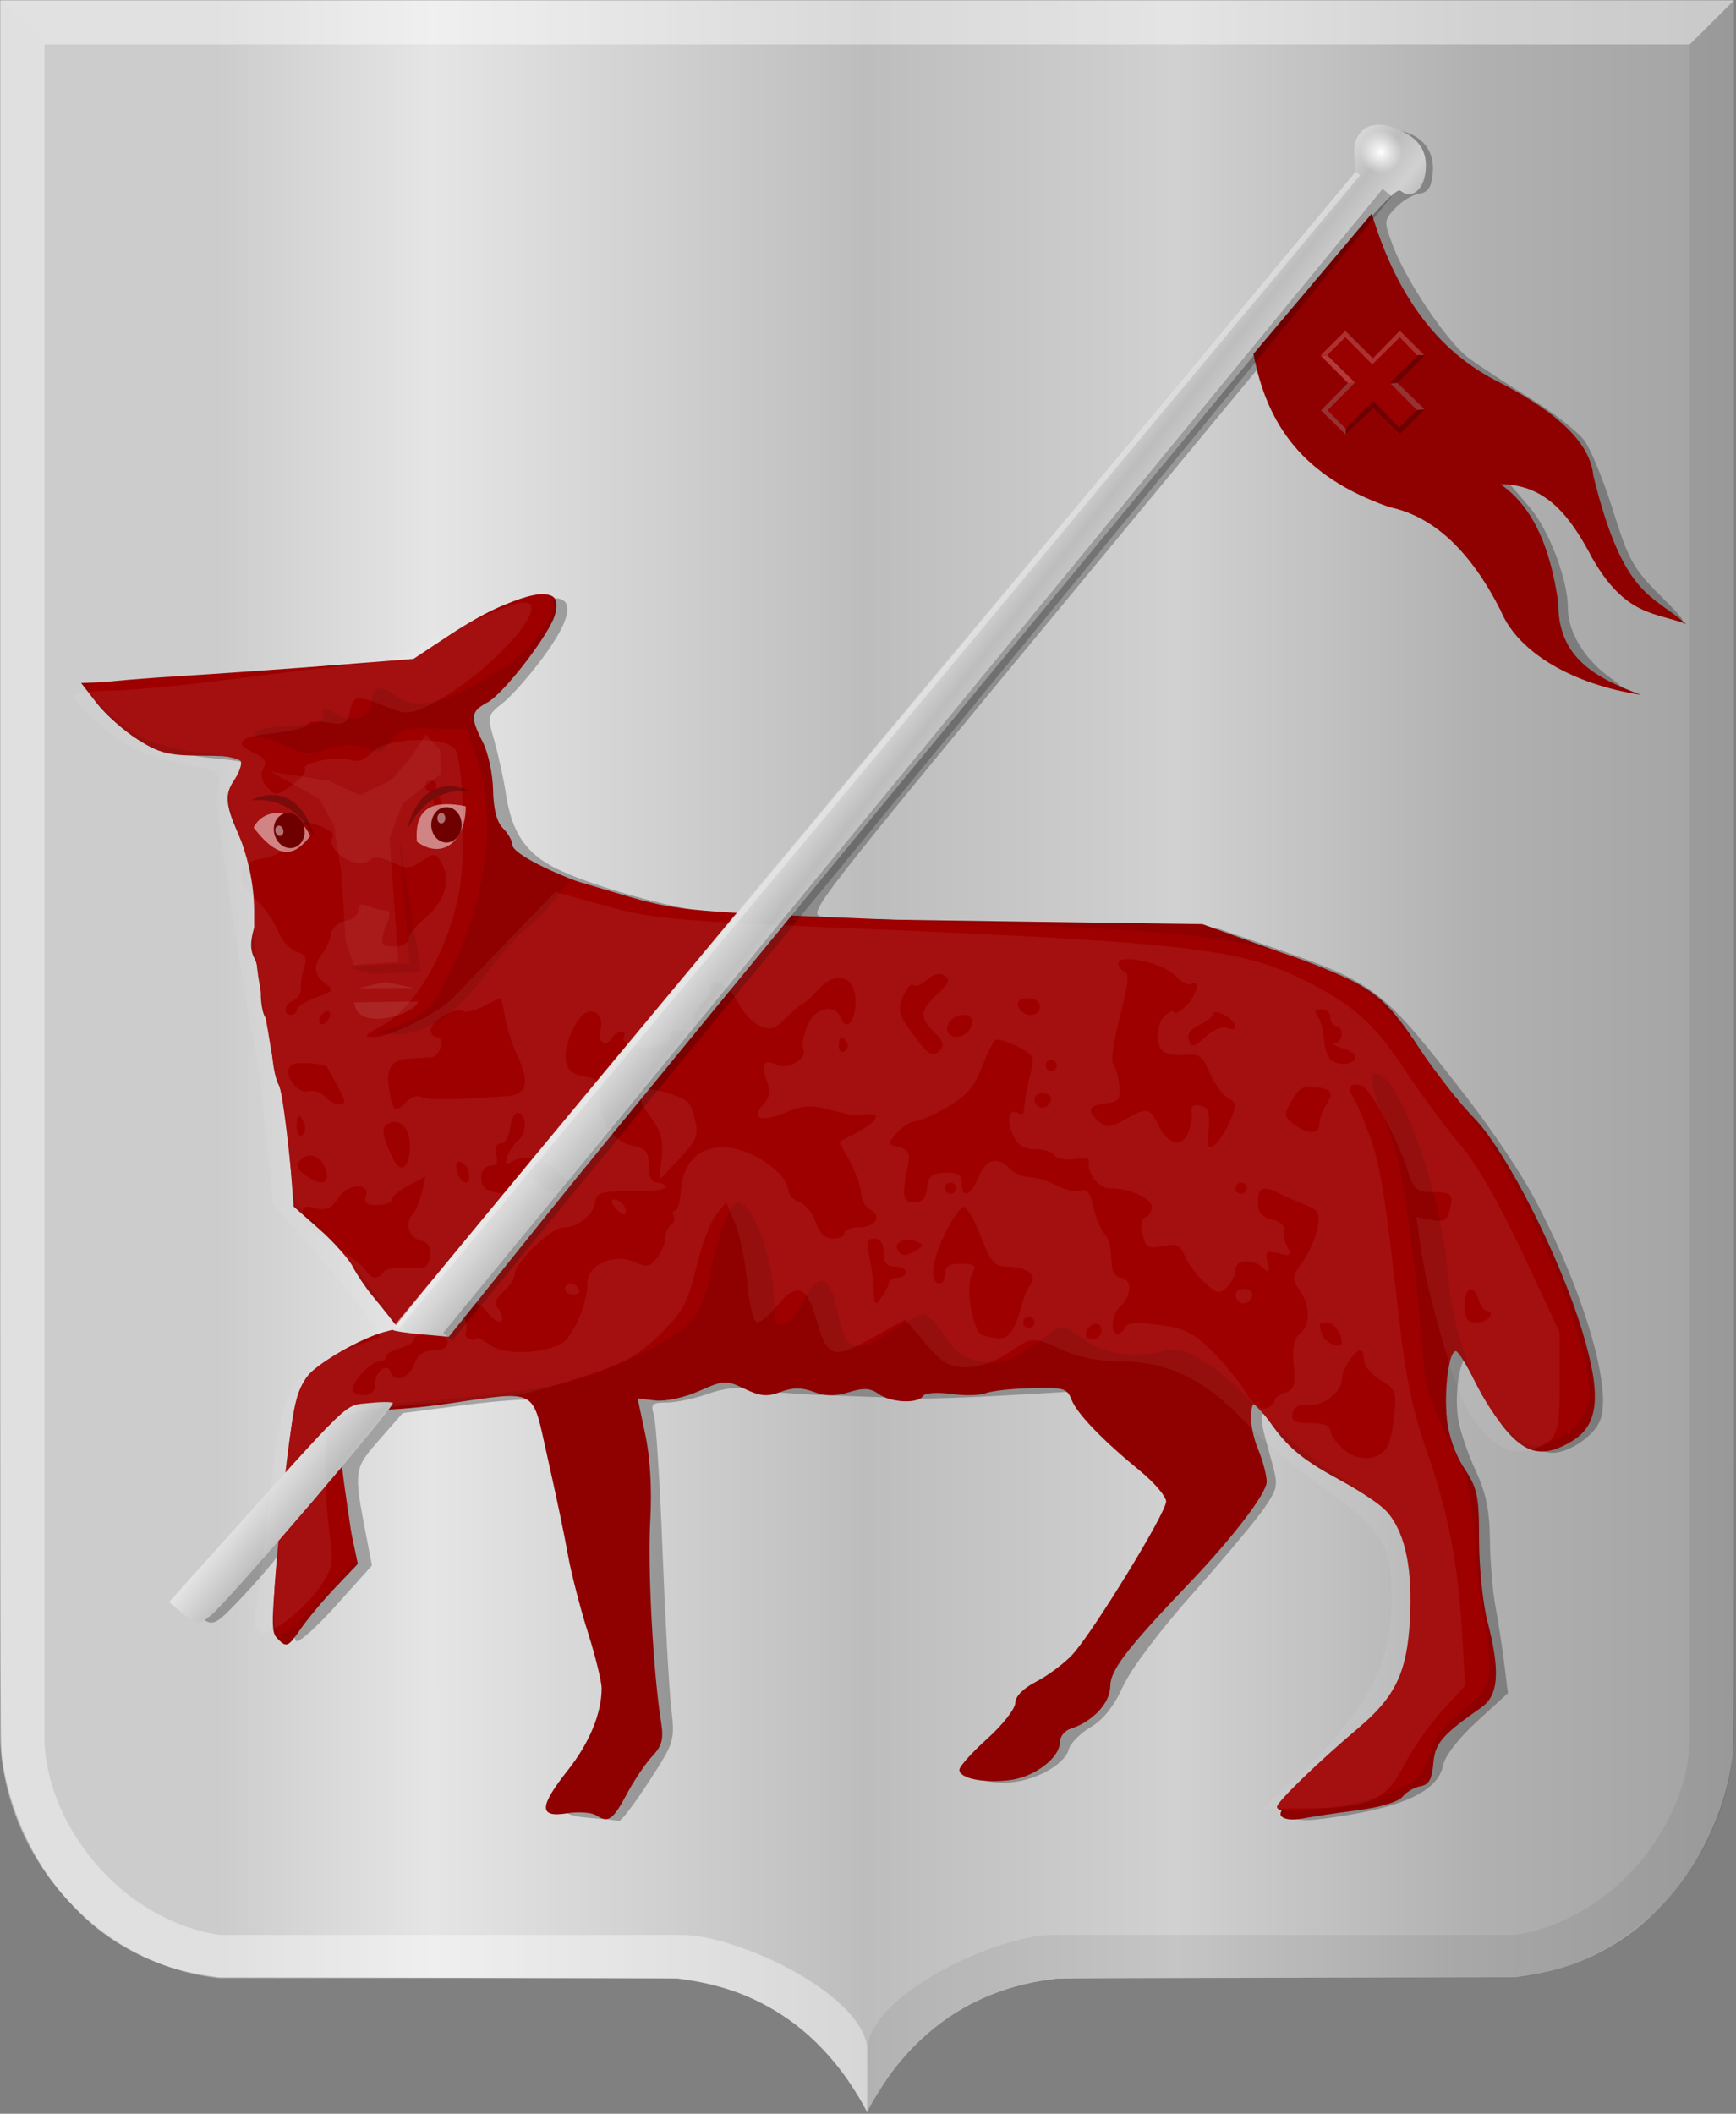 <?xml version="1.0" encoding="UTF-8" standalone="no"?>
<!-- Created with Inkscape (http://www.inkscape.org/) -->

<svg
   xmlns:dc="http://purl.org/dc/elements/1.1/"
   xmlns:cc="http://creativecommons.org/ns#"
   xmlns:rdf="http://www.w3.org/1999/02/22-rdf-syntax-ns#"
   xmlns:svg="http://www.w3.org/2000/svg"
   xmlns="http://www.w3.org/2000/svg"
   xmlns:xlink="http://www.w3.org/1999/xlink"
   xmlns:sodipodi="http://sodipodi.sourceforge.net/DTD/sodipodi-0.dtd"
   xmlns:inkscape="http://www.inkscape.org/namespaces/inkscape"
   width="310.638"
   height="378.066"
   id="svg16981"
   version="1.1"
   inkscape:version="0.48.4 r9939"
   sodipodi:docname="Nieuw document 57">
  <rect width="100%" height="100%" fill="#808080" stroke="none"/>
  <defs
     id="defs16983">
    <radialGradient
       inkscape:collect="always"
       xlink:href="#linearGradient16255-7-3"
       id="radialGradient16261-0-5"
       cx="-380.354"
       cy="-38.833"
       fx="-380.354"
       fy="-38.833"
       r="3.757"
       gradientTransform="matrix(1,0,0,1.008,0,0.326)"
       gradientUnits="userSpaceOnUse" />
    <linearGradient
       inkscape:collect="always"
       id="linearGradient16255-7-3">
      <stop
         style="stop-color:#ffffff;stop-opacity:1;"
         offset="0"
         id="stop16257-6-8" />
      <stop
         style="stop-color:#ffffff;stop-opacity:0;"
         offset="1"
         id="stop16259-0-2" />
    </linearGradient>
    <linearGradient
       y2="-368.645"
       x2="-621.001"
       y1="-369.408"
       x1="-654.332"
       gradientTransform="matrix(-0.767,-0.641,-0.641,0.767,-373.731,300.303)"
       gradientUnits="userSpaceOnUse"
       id="linearGradient16107-1-3"
       xlink:href="#linearGradient4070-8-2-8-8-7-8-2-9"
       inkscape:collect="always" />
    <linearGradient
       id="linearGradient4070-8-2-8-8-7-8-2-9">
      <stop
         id="stop4072-1-2-6-4-1-9-9-4"
         offset="0"
         style="stop-color:#a3a3a3;stop-opacity:1;" />
      <stop
         id="stop4074-8-0-7-0-4-1-3-8"
         offset="0.143"
         style="stop-color:#b0b0b0;stop-opacity:1;" />
      <stop
         style="stop-color:#d1d1d1;stop-opacity:1;"
         offset="0.321"
         id="stop4076-6-1-0-3-7-7-85-5" />
      <stop
         id="stop4078-0-2-8-7-6-3-1-1"
         offset="0.5"
         style="stop-color:#bdbdbd;stop-opacity:1;" />
      <stop
         style="stop-color:#e5e5e5;stop-opacity:1;"
         offset="0.75"
         id="stop4080-2-7-1-8-8-3-5-3" />
      <stop
         id="stop4082-4-7-8-3-2-0-6-2"
         offset="0.875"
         style="stop-color:#cccccc;stop-opacity:1;" />
      <stop
         style="stop-color:#cccccc;stop-opacity:1;"
         offset="1"
         id="stop4084-9-0-3-1-3-7-6-8" />
    </linearGradient>
    <linearGradient
       inkscape:collect="always"
       xlink:href="#linearGradient4070-8-2-8-8-7-89"
       id="linearGradient36307-8"
       gradientUnits="userSpaceOnUse"
       gradientTransform="matrix(-0.411,0,0,0.393,493.719,209.497)"
       x1="32.51"
       y1="639.477"
       x2="701.95"
       y2="639.477" />
    <linearGradient
       id="linearGradient4070-8-2-8-8-7-89">
      <stop
         id="stop4072-1-2-6-4-1-8"
         offset="0"
         style="stop-color:#a3a3a3;stop-opacity:1;" />
      <stop
         id="stop4074-8-0-7-0-4-7"
         offset="0.143"
         style="stop-color:#b0b0b0;stop-opacity:1;" />
      <stop
         style="stop-color:#d1d1d1;stop-opacity:1;"
         offset="0.321"
         id="stop4076-6-1-0-3-7-0" />
      <stop
         id="stop4078-0-2-8-7-6-7"
         offset="0.5"
         style="stop-color:#bdbdbd;stop-opacity:1;" />
      <stop
         style="stop-color:#e5e5e5;stop-opacity:1;"
         offset="0.75"
         id="stop4080-2-7-1-8-8-9" />
      <stop
         id="stop4082-4-7-8-3-2-1"
         offset="0.875"
         style="stop-color:#cccccc;stop-opacity:1;" />
      <stop
         style="stop-color:#cccccc;stop-opacity:1;"
         offset="1"
         id="stop4084-9-0-3-1-3-5" />
    </linearGradient>
  </defs>
  <sodipodi:namedview
     id="base"
     pagecolor="#ffffff"
     bordercolor="#666666"
     borderopacity="1.0"
     inkscape:pageopacity="0.0"
     inkscape:pageshadow="2"
     inkscape:zoom="0.98994949"
     inkscape:cx="323.22813"
     inkscape:cy="129.289"
     inkscape:document-units="px"
     inkscape:current-layer="layer1"
     showgrid="false"
     fit-margin-top="0"
     fit-margin-left="0"
     fit-margin-right="0"
     fit-margin-bottom="0"
     inkscape:window-width="1600"
     inkscape:window-height="837"
     inkscape:window-x="-8"
     inkscape:window-y="-8"
     inkscape:window-maximized="1" />
  <g
     inkscape:label="Laag 1"
     inkscape:groupmode="layer"
     id="layer1"
     transform="translate(-207.541,-269.085)">
    <g
       transform="matrix(1.128,0,0,1.234,-24.036,-110.832)"
       id="layer1-1-8"
       inkscape:label="Laag 1">
      <path
         inkscape:connector-curvature="0"
         id="path15028-58-75-6"
         d="m 342.717,613.873 c 0,-0.337 -2.144,-3.568 -3.483,-5.249 -4.162,-5.225 -9.285,-8.992 -15.56,-11.442 -2.598,-1.014 -6.096,-1.888 -9.185,-2.295 -0.715,-0.094 -1.481,-0.197 -1.703,-0.23 -0.222,-0.032 -16.695,-0.085 -36.608,-0.116 l -36.204,-0.058 -1.299,-0.182 c -1.932,-0.271 -3.205,-0.5 -4.652,-0.84 -4.643,-1.091 -9.284,-3.196 -13.136,-5.957 -2.515,-1.804 -5.349,-4.505 -7.401,-7.056 -3.916,-4.867 -6.749,-11.094 -7.747,-17.033 -0.42,-2.498 -0.396,5.337 -0.398,-129.241 l 0,-126.253 137.513,0 137.513,0 0,126.253 c 0,134.577 0.022,126.742 -0.398,129.241 -0.999,5.939 -3.831,12.166 -7.747,17.033 -2.053,2.551 -4.886,5.252 -7.401,7.056 -3.856,2.765 -8.488,4.866 -13.136,5.957 -1.447,0.34 -2.72,0.57 -4.652,0.84 l -1.299,0.182 -36.204,0.058 c -19.912,0.032 -36.386,0.084 -36.607,0.116 -0.222,0.032 -0.988,0.136 -1.703,0.23 -10.128,1.333 -18.623,6.049 -24.746,13.736 -1.211,1.52 -3.255,4.567 -3.509,5.229 -0.071,0.184 -0.242,0.198 -0.242,0.02 z"
         style="fill:url(#linearGradient36307-8);fill-opacity:1" />
      <path
         sodipodi:nodetypes="cccccccccccc"
         inkscape:connector-curvature="0"
         id="path15042-78-3-3"
         d="m 205.339,307.923 7.015,6.382 0,245.952 c 0.505,12.261 12.023,25.817 27.728,28.073 l 73.379,0 c 8.794,0 29.475,8.745 29.475,17.025 l -0.094,8.591 c -8.015,-13.572 -19.328,-18.21 -30.114,-19.346 l -0.01,0 -72.64,0 c -17.478,-1.637 -33.77,-15.889 -34.743,-34.343 z"
         style="opacity:0.385;fill:#ffffff;fill-opacity:1;stroke:#000000;stroke-width:0.087px;stroke-linecap:butt;stroke-linejoin:miter;stroke-opacity:0" />
      <path
         sodipodi:nodetypes="cccccccccccc"
         inkscape:connector-curvature="0"
         id="path15042-7-9-4-9"
         d="m 480.371,307.921 -7.015,6.382 0,245.953 c -0.505,12.261 -12.023,25.817 -27.728,28.073 l -73.379,0 c -8.794,0 -29.475,8.745 -29.475,17.025 l 0.094,8.591 c 8.016,-13.572 19.329,-18.21 30.114,-19.346 l 0.01,0 72.64,0 c 17.477,-1.637 33.77,-15.889 34.743,-34.343 z"
         style="opacity:0.194;fill:#000000;fill-opacity:0.316;stroke:#000000;stroke-width:0.087px;stroke-linecap:butt;stroke-linejoin:miter;stroke-opacity:0" />
      <path
         inkscape:connector-curvature="0"
         id="path15070-7-3-4"
         d="m 480.379,307.923 -7.023,6.382 -261.001,0 -7.015,-6.382 z"
         style="fill:#ffffff;fill-opacity:0.415;stroke:#000000;stroke-width:0.087px;stroke-linecap:butt;stroke-linejoin:miter;stroke-opacity:0" />
    </g>
    <path
       style="fill:#000000;fill-opacity:0.274"
       d="m 312.842,594.206 c -5.54,-0.437 -6.053,-1.865 -2.394,-6.67 3.779,-4.964 6.644,-11.27 6.644,-14.623 0,-1.71 -1.132,-7.576 -2.517,-13.036 -1.384,-5.46 -3.649,-15.217 -5.032,-21.681 -3.247,-15.169 -4.21,-18.043 -6.263,-18.692 -0.929,-0.293 -6.638,0.111 -12.688,0.899 l -11,1.433 -4.211,4.803 c -4.574,5.217 -4.592,5.355 -2.215,17.619 l 0.933,4.817 -6.218,6.945 c -3.42,3.82 -6.684,6.792 -7.254,6.604 -0.57,-0.188 -1.261,-4.13 -1.536,-8.762 -0.481,-8.098 -0.562,-8.333 -2.122,-6.131 -0.892,1.259 -3.755,4.543 -6.363,7.297 -4.377,4.622 -4.901,4.901 -6.823,3.624 -1.145,-0.76 -2.239,-1.851 -2.43,-2.425 -0.191,-0.573 4.101,-5.937 9.538,-11.921 l 9.886,-10.879 1.085,-7.309 c 0.597,-4.02 1.78,-8.371 2.63,-9.668 0.85,-1.297 4.682,-3.855 8.516,-5.684 3.834,-1.829 6.996,-3.698 7.027,-4.152 0.079,-1.154 -8.398,-12.266 -13.482,-17.674 -3.809,-4.051 -4.298,-5.149 -4.902,-11 -0.369,-3.575 -1.996,-13.629 -3.615,-22.343 -1.619,-8.714 -2.942,-18.614 -2.941,-22 0.002,-3.421 -0.966,-9.427 -2.178,-13.516 -1.805,-6.089 -1.983,-7.883 -1.035,-10.397 0.631,-1.671 0.948,-3.359 0.705,-3.752 -0.243,-0.393 -3.361,-0.949 -6.929,-1.235 -7.37,-0.592 -13.67,-3.715 -18.091,-8.968 l -2.735,-3.25 3.379,-0.66 c 1.859,-0.363 14.854,-1.425 28.879,-2.36 l 25.5,-1.7 7,-4.218 c 18.271,-11.01 24.574,-9.713 15.132,3.113 -2.402,3.264 -5.64,6.934 -7.195,8.157 -2.793,2.197 -2.811,2.279 -1.493,6.926 0.734,2.587 1.638,6.728 2.009,9.203 1.047,6.987 3.506,10.692 8.912,13.431 6.132,3.107 20.858,7.252 28.635,8.06 l 6,0.623 55,-66.061 c 46.081,-55.349 55.05,-66.616 55.306,-69.481 0.388,-4.343 2.274,-5.933 6.05,-5.104 4.196,0.922 6.348,3.695 5.965,7.688 -0.241,2.521 -0.843,3.418 -2.446,3.647 -1.169,0.167 -3.079,1.318 -4.245,2.559 -2.06,2.193 -2.072,2.379 -0.446,6.697 2.403,6.378 9.76,17.29 13.562,20.116 1.79,1.33 6.728,4.558 10.973,7.173 4.245,2.615 8.661,6.079 9.814,7.697 1.152,1.618 3.453,7.286 5.112,12.595 2.683,8.585 3.596,10.232 8.256,14.891 4.895,4.895 5.038,5.171 2.169,4.201 -5.283,-1.787 -8.609,-4.772 -13.07,-11.732 -4.559,-7.112 -8.249,-10.397 -13.028,-11.596 l -2.906,-0.729 3.597,4.202 c 3.461,4.044 6.838,12.919 6.838,17.972 0,4.182 2.85,9.031 7.173,12.206 3.183,2.338 3.666,2.983 1.827,2.442 -9.828,-2.891 -15.436,-7.273 -20.593,-16.09 -3.664,-6.266 -11.42,-14.406 -13.725,-14.406 -0.57,0 -4.74,-1.793 -9.268,-3.984 -9.711,-4.701 -14.433,-9.62 -17.618,-18.353 -2.051,-5.624 -2.243,-5.831 -3.729,-4.019 -0.862,1.051 -13.102,15.848 -27.2,32.884 -52.835,63.842 -52.88,63.9 -50.377,64.601 1.232,0.345 17.713,0.963 36.625,1.373 l 34.385,0.746 9.947,3.46 c 18.399,6.4 19.285,7.093 34.907,27.294 4.041,5.225 9.168,12.875 11.394,17 8.803,16.311 14.172,34.058 12.102,39.998 -1.001,2.871 -5.529,6.002 -8.678,6.002 -3.157,0 -7.541,-4.338 -11.064,-10.949 -1.774,-3.328 -3.629,-6.051 -4.121,-6.051 -1.342,0 -2.311,6.568 -1.613,10.935 0.338,2.112 1.737,6.253 3.11,9.203 1.876,4.03 2.514,7.103 2.566,12.363 0.038,3.85 0.488,9.25 0.999,12 0.511,2.75 1.222,7.356 1.579,10.235 l 0.649,5.235 -5.522,5.058 c -3.35,3.068 -5.746,6.178 -6.091,7.904 -0.842,4.21 -6.198,7.016 -16.808,8.805 -13.317,2.245 -13.366,1.185 -0.516,-11.237 11.967,-11.568 13.096,-13.857 13.069,-26.5 -0.025,-11.982 -1.467,-14.781 -10.593,-20.567 -4.024,-2.551 -9.678,-6.939 -12.566,-9.752 -5.714,-5.565 -6.067,-5.223 -3.618,3.504 1.627,5.799 1.624,5.829 -0.872,9.566 -1.377,2.062 -7.108,8.924 -12.736,15.249 -6.069,6.821 -11.209,13.65 -12.632,16.785 -1.605,3.535 -3.521,5.948 -5.789,7.285 -1.864,1.1 -3.615,2.861 -3.89,3.914 -0.769,2.942 -6.631,6.007 -11.495,6.011 -6.338,0.01 -6.408,-1.993 -0.308,-8.775 2.831,-3.147 5.746,-6.396 6.477,-7.221 0.732,-0.825 3.013,-2.792 5.069,-4.37 3.648,-2.801 12.582,-15.465 17.496,-24.799 l 2.453,-4.66 -9.453,-10.068 -9.453,-10.068 -12.5,0.709 c -6.875,0.39 -14.3,0.625 -16.5,0.521 -2.2,-0.104 -8.725,-0.347 -14.5,-0.54 -5.775,-0.194 -12.075,-0.685 -14,-1.093 -2.332,-0.494 -4.961,-0.222 -7.876,0.814 -2.407,0.855 -5.722,1.555 -7.367,1.555 -2.64,0 -2.91,0.264 -2.297,2.25 0.381,1.238 1.077,12.15 1.545,24.25 0.468,12.1 1.162,24.715 1.543,28.034 0.683,5.955 0.631,6.128 -3.977,13.25 -2.568,3.969 -4.984,7.135 -5.37,7.036 -0.386,-0.099 -2.839,-0.349 -5.452,-0.555 z"
       id="path16577-1"
       inkscape:connector-curvature="0" />
    <path
       style="fill:#8f0000;fill-opacity:1"
       d="m 314.205,593.768 c -0.825,-0.524 -3.188,-0.684 -5.25,-0.356 -5.031,0.8 -4.976,-1.167 0.216,-7.736 3.852,-4.873 6.017,-10.125 6.029,-14.622 0.003,-1.209 -1.129,-5.789 -2.515,-10.177 -1.386,-4.388 -2.979,-10.599 -3.54,-13.802 -0.561,-3.203 -2.17,-10.885 -3.577,-17.073 -2.977,-13.091 -1.271,-12.197 -18.62,-9.761 -5.833,0.819 -11.945,1.221 -13.582,0.893 -2.392,-0.478 -3.208,-0.164 -4.153,1.603 -1.35,2.522 -0.935,10.498 1.029,19.792 l 1.326,6.277 -4.026,4.223 c -2.214,2.322 -5.054,5.724 -6.31,7.558 -2.056,3.002 -2.438,3.182 -3.823,1.797 -1.617,-1.617 -1.623,-1.496 1.75,-33.632 1.25,-11.912 2.1,-13.653 7.997,-16.386 2.732,-1.266 5.655,-2.872 6.496,-3.57 0.934,-0.775 2.573,-1.006 4.216,-0.594 2.48,0.622 2.577,0.535 1.263,-1.125 -0.784,-0.99 -1.77,-2.256 -2.193,-2.813 -0.423,-0.557 -1.703,-2.138 -2.845,-3.513 -1.142,-1.375 -2.694,-3.686 -3.448,-5.136 -0.754,-1.45 -3.438,-4.455 -5.965,-6.679 l -4.594,-4.044 -0.765,-9.821 c -0.421,-5.401 -1.294,-10.804 -1.94,-12.005 -0.646,-1.201 -1.175,-4.212 -1.175,-6.691 0,-2.479 -0.45,-4.785 -1,-5.125 -0.55,-0.34 -1,-2.421 -1,-4.625 0,-2.204 -0.501,-4.944 -1.114,-6.088 -0.822,-1.536 -0.814,-3.084 0.031,-5.903 1.182,-3.945 0.103,-9.406 -3.489,-17.668 -1.841,-4.234 -1.807,-6.657 0.115,-8.252 0.849,-0.704 1.405,-1.997 1.236,-2.872 -0.245,-1.274 -1.704,-1.594 -7.293,-1.602 -5.947,-0.01 -7.655,-0.433 -11.486,-2.856 -2.475,-1.565 -5.77,-4.486 -7.323,-6.49 l -2.823,-3.644 15.823,-0.643 c 8.703,-0.354 18.523,-1.103 21.823,-1.666 3.3,-0.562 9.651,-1.061 14.113,-1.107 7.455,-0.077 8.42,-0.329 11.907,-3.1 5.858,-4.655 9.834,-6.886 15.103,-8.471 5.368,-1.615 6.947,-0.919 6.047,2.669 -0.851,3.389 -9.152,14.203 -12.124,15.794 -3.009,1.61 -3.12,2.591 -0.808,7.121 0.956,1.872 1.778,5.721 1.828,8.553 0.06,3.382 0.665,5.724 1.762,6.821 0.919,0.919 1.672,2.241 1.672,2.937 0,1.736 8.864,6.022 18.5,8.945 4.4,1.335 9.125,2.775 10.5,3.199 1.375,0.425 23.2,1.065 48.5,1.424 l 46,0.652 14.472,5.211 c 16.091,5.794 17.729,6.958 24.726,17.571 2.506,3.8 6.734,9.146 9.397,11.88 5.793,5.947 15.26,24.587 19.371,38.139 3.467,11.431 2.987,16.715 -1.785,19.625 -4.85,2.957 -7.977,2.511 -11.64,-1.66 -1.742,-1.984 -4.357,-6.034 -5.812,-9 -1.455,-2.966 -2.981,-5.393 -3.391,-5.393 -1.216,0 -2.117,6.739 -1.608,12.032 0.29,3.013 1.499,6.47 3.122,8.922 2.362,3.57 2.649,4.957 2.649,12.815 0,4.846 0.675,11.403 1.5,14.57 2.308,8.862 2.008,13.212 -1.062,15.365 -7.122,4.994 -8.323,6.396 -8.63,10.079 -0.232,2.787 -0.802,3.786 -2.308,4.044 -1.1,0.188 -2.536,1.029 -3.19,1.867 -0.701,0.899 -3.987,1.889 -8,2.412 -3.745,0.488 -8.219,1.157 -9.941,1.487 -1.897,0.363 -3.411,0.147 -3.841,-0.548 -0.79,-1.278 6.187,-8.23 14.62,-14.568 6.711,-5.044 9.036,-9.65 9.643,-19.1 0.517,-8.052 -0.903,-15.323 -3.783,-19.367 -1.031,-1.448 -5.516,-4.592 -9.967,-6.988 -6.187,-3.33 -8.969,-5.552 -11.816,-9.438 -3.559,-4.858 -3.737,-4.966 -4.03,-2.436 -0.169,1.456 0.394,4.323 1.25,6.372 0.856,2.049 1.552,4.683 1.548,5.853 -0.009,2.061 -6.009,9.915 -13.851,18.128 -11.16,11.69 -14.141,15.575 -14.141,18.438 0,2.98 -3.13,6.334 -7.082,7.588 -1.055,0.335 -1.918,1.4 -1.918,2.367 0,2.796 -4.447,6.223 -8.841,6.812 -4.677,0.627 -9.159,-0.264 -9.159,-1.822 0,-0.593 2.25,-3.101 5,-5.574 2.75,-2.473 5,-5.345 5,-6.382 0,-1.171 1.423,-2.619 3.75,-3.816 2.062,-1.061 4.952,-3.207 6.42,-4.77 3.623,-3.855 16.83,-25.398 16.83,-27.452 0,-0.907 -2.109,-3.376 -4.686,-5.488 -6.802,-5.574 -11.316,-10.276 -12.268,-12.78 -0.748,-1.968 -1.484,-2.174 -7.19,-2.013 -3.496,0.098 -7.169,0.51 -8.162,0.914 -0.993,0.404 -3.786,0.464 -6.206,0.132 -2.479,-0.34 -4.664,-0.177 -5.003,0.372 -0.881,1.426 -5.808,1.19 -7.957,-0.381 -1.423,-1.041 -2.648,-1.113 -5.266,-0.309 -2.419,0.743 -4.262,0.726 -6.336,-0.057 -2.14,-0.808 -3.719,-0.804 -5.885,0.013 -2.383,0.899 -3.642,0.792 -6.456,-0.55 -3.331,-1.588 -3.717,-1.57 -8.152,0.392 -2.629,1.163 -6.036,1.898 -7.827,1.689 l -3.171,-0.37 1.38,6.524 c 0.883,4.174 1.196,9.765 0.869,15.524 -0.476,8.384 0.534,27.053 1.939,35.812 0.492,3.069 0.187,4.263 -1.566,6.129 -1.198,1.275 -3.22,4.266 -4.493,6.647 -2.555,4.776 -3.346,5.335 -5.563,3.927 z"
       id="path15505-64"
       inkscape:connector-curvature="0" />
    <path
       style="fill:#9e0000;fill-opacity:1"
       d="m 436.037,592.255 c 0,-0.888 7.469,-8.113 14.637,-14.157 6.57,-5.54 8.669,-9.984 9.159,-19.388 0.464,-8.906 -0.757,-15.009 -3.768,-18.837 -1.081,-1.374 -5.091,-4.355 -8.912,-6.625 -3.878,-2.304 -9.525,-6.931 -12.782,-10.473 -8.247,-8.968 -14.42,-13.136 -18.026,-12.168 -5.647,1.515 -11.34,0.715 -15.051,-2.116 -2.336,-1.782 -3.947,-2.389 -4.749,-1.79 -7.953,5.942 -9.427,6.596 -13.369,5.93 -3.159,-0.534 -4.501,-1.473 -6.568,-4.597 -1.429,-2.159 -3.154,-3.918 -3.834,-3.908 -0.68,0.01 -3.244,1.379 -5.698,3.042 -6.382,4.324 -8.259,3.724 -9.539,-3.05 -1.316,-6.962 -3.625,-7.831 -6.211,-2.339 -0.985,2.091 -2.577,3.954 -3.539,4.139 -1.468,0.283 -1.751,-0.437 -1.763,-4.487 -0.021,-7.119 -3.795,-17.323 -6.406,-17.323 -1.462,0 -4.081,7.029 -5.18,13.901 -0.377,2.357 -1.779,5.585 -3.116,7.174 -3.126,3.715 -14.953,9.497 -23.284,11.382 -6.932,1.569 -25.499,3.543 -33.321,3.543 -6.762,0 -7.405,2.054 -5.251,16.777 l 1.65,11.277 -6.248,6.978 c -8.905,9.946 -9.387,9.151 -7.342,-12.114 2.028,-21.091 3.056,-26.163 5.805,-28.64 2.811,-2.533 9.401,-6.128 12.947,-7.062 l 2.74,-0.722 -4.24,-5.989 c -2.332,-3.294 -6.564,-8.385 -9.405,-11.315 l -5.165,-5.327 -1.092,-10.04 c -0.601,-5.522 -1.35,-10.458 -1.666,-10.968 -0.315,-0.51 -0.987,-3.499 -1.492,-6.643 -0.505,-3.143 -1.394,-8.19 -1.977,-11.214 -0.582,-3.025 -1.018,-8.49 -0.967,-12.144 0.065,-4.766 -0.654,-8.8 -2.543,-14.272 -2.491,-7.213 -2.545,-7.764 -0.992,-10.134 0.903,-1.378 1.411,-2.88 1.129,-3.337 -0.282,-0.457 -3.504,-1.137 -7.16,-1.512 -3.655,-0.374 -8.281,-1.524 -10.278,-2.553 -3.964,-2.043 -10.837,-8.676 -9.93,-9.582 0.311,-0.311 7.255,-0.981 15.432,-1.491 8.177,-0.509 21.167,-1.427 28.867,-2.039 l 14,-1.113 6.5,-4.31 c 7.892,-5.233 16.435,-8.478 18.055,-6.858 1.798,1.798 -2.34,8.6 -7.234,11.888 -10.448,7.021 -16.619,8.834 -20.381,5.988 -2.848,-2.154 -4.441,-1.849 -4.441,0.852 0,2.985 -3.558,4.136 -6.607,2.138 -1.914,-1.254 -2.138,-1.222 -2.022,0.284 0.107,1.397 -0.968,1.746 -6.12,1.992 -3.438,0.164 -6.25,0.726 -6.25,1.25 0,0.524 0.697,0.952 1.55,0.952 0.852,0 2.949,0.724 4.659,1.608 2.628,1.359 3.689,1.416 6.859,0.37 2.74,-0.904 4.564,-0.954 6.776,-0.183 2.686,0.936 3.201,0.788 4.584,-1.323 1.379,-2.104 2.248,-2.359 7.556,-2.212 l 5.998,0.166 1.757,5.037 c 3.741,10.727 1.957,25.09 -4.795,38.596 -3.192,6.386 -4.486,7.656 -9.683,9.511 l -3.759,1.342 4.1,0.044 c 5.196,0.056 10.737,-3.79 16.289,-11.306 2.203,-2.982 5.266,-6.397 6.808,-7.589 1.541,-1.192 3.938,-3.662 5.326,-5.488 l 2.523,-3.32 9.558,2.83 c 8.893,2.634 11.535,2.911 37.977,3.983 15.631,0.634 32.469,1.317 37.419,1.519 23.608,0.963 35.878,2.487 44.5,5.527 11.326,3.993 15.208,6.856 22.425,16.537 3.341,4.482 8.165,10.88 10.72,14.218 8.042,10.507 17.93,33.111 19.502,44.579 0.762,5.561 -1.231,9.065 -6.381,11.217 -3.308,1.382 -3.774,1.35 -6.172,-0.429 -6.517,-4.835 -11.42,-16.596 -12.605,-30.233 -1.261,-14.518 -8.683,-34.902 -12.739,-34.985 -1.343,-0.027 -0.796,2.824 1.574,8.206 2.892,6.568 4.998,20.028 7.021,44.872 0.223,2.745 1.977,7.796 4.358,12.553 3.553,7.098 4.059,9.037 4.679,17.907 0.382,5.471 1.117,11.747 1.633,13.947 0.516,2.2 0.948,5.886 0.961,8.19 0.022,3.803 -0.432,4.574 -4.898,8.341 -3.446,2.906 -5.179,5.236 -5.778,7.77 -0.61,2.578 -1.83,4.188 -4.241,5.597 -5.343,3.121 -23.059,6 -23.059,3.747 z"
       id="path16021-6"
       inkscape:connector-curvature="0" />
    <path
       style="fill:url(#linearGradient16107-1-3);fill-opacity:1"
       d="m 246.326,546.141 c 24.536,-27.333 22.743,-25.606 27.075,-26.088 2.173,-0.242 4.165,-0.26 4.428,-0.041 0.548,0.458 -28.601,34.531 -32.342,37.807 -2.23,1.952 -2.733,1.952 -5.079,-0.01 l -2.604,-2.176 8.522,-9.494 z m 117.372,-142.924 86.361,-103.354 -0.18,-3.094 c -0.258,-4.439 2.939,-6.501 7.363,-4.748 4.173,1.654 5.821,4.054 5.38,7.835 -0.381,3.272 -2.556,4.943 -4.413,3.391 -1.159,-0.968 -6.442,5.229 -67.953,79.725 -36.683,44.426 -74.732,90.773 -84.554,102.993 l -17.858,22.218 -4.801,-0.428 c -2.64,-0.235 -5.005,-0.598 -5.254,-0.806 -0.249,-0.208 38.409,-46.888 85.908,-103.733 z"
       id="path16077-6-7"
       inkscape:connector-curvature="0"
       inkscape:transform-center-x="9.3271491"
       inkscape:transform-center-y="-21.761676" />
    <path
       style="fill:#8f0000;fill-opacity:1;stroke:none"
       d="m 452.991,307.299 -21.161,25.089 c 2.448,12.643 8.709,21.947 24.375,27.411 8.085,1.699 14.593,8.125 19.821,18.393 3.094,7.597 12.869,13.282 25.179,15.179 -7.864,-2.897 -14.929,-6.498 -14.821,-16.429 -1.338,-9.409 -4.27,-17.065 -10.357,-21.25 8.411,0.002 12.715,6.165 16.429,13.214 5.993,10.486 11.3,9.662 16.786,11.786 -5.985,-5.325 -11.242,-4.653 -16.607,-26.607 -0.538,-5.723 -6.369,-11.182 -16.429,-16.429 -12.196,-5.923 -19.095,-16.832 -23.214,-30.357 z"
       id="path16136-7"
       inkscape:connector-curvature="0"
       sodipodi:nodetypes="cccccccccccc" />
    <rect
       style="fill:#990000;fill-opacity:1;stroke:none"
       id="rect16138-6-96"
       width="6.25"
       height="20"
       x="76.864"
       y="549.319"
       transform="matrix(0.705,-0.709,0.709,0.705,0,0)" />
    <rect
       style="fill:#990000;fill-opacity:1;stroke:none"
       id="rect16138-6-0-4"
       width="6.25"
       height="20"
       x="556.283"
       y="-90.033"
       transform="matrix(0.709,0.705,-0.705,0.709,0,0)" />
    <path
       style="fill:#ffffff;fill-opacity:0.193;stroke:none"
       d="m 443.873,332.63 4.405,-4.37 4.94,4.909 4.814,-4.94 4.449,4.453 -1.057,0.24 -3.405,-3.509 -4.925,4.861 -4.814,-4.878 -3.241,3.199 z"
       id="path16198-1"
       inkscape:connector-curvature="0" />
    <path
       style="fill:#b33a3a;fill-opacity:1;stroke:none"
       d="m 443.873,332.693 1.168,-0.067 4.924,4.861 -1.168,0.13 z"
       id="path16200-9"
       inkscape:connector-curvature="0" />
    <path
       style="fill:#983131;fill-opacity:1;stroke:none"
       d="m 449.981,337.535 -1.215,0.02 -4.846,4.94 4.465,4.342 0.013,-1.026 -3.325,-3.336 z"
       id="path16202-2"
       inkscape:connector-curvature="0"
       sodipodi:nodetypes="ccccccc" />
    <path
       style="fill:#6c0000;fill-opacity:1;stroke:none"
       d="m 448.338,346.726 0.06,-1.01 4.846,-4.908 4.656,4.752 3.178,-3.198 1.452,-0.099 -4.531,4.465 -4.75,-4.657 z"
       id="path16204-6"
       inkscape:connector-curvature="0" />
    <path
       style="fill:#6c0000;fill-opacity:1;stroke:none"
       d="m 462.561,332.602 -1.247,-0.012 -5.098,5.067 1.294,-0.004 z"
       id="path16206-3"
       inkscape:connector-curvature="0" />
    <path
       style="fill:#983131;fill-opacity:1;stroke:none"
       d="m 456.358,337.672 1.231,-0.099 4.876,4.72 -1.389,0.131 z"
       id="path16208-1"
       inkscape:connector-curvature="0"
       sodipodi:nodetypes="ccccc" />
    <path
       style="fill:none;stroke:#f3f3f3;stroke-width:1px;stroke-linecap:butt;stroke-linejoin:miter;stroke-opacity:0.439"
       d="M 278.527,506.406 450.536,300.111"
       id="path16249-5"
       inkscape:connector-curvature="0"
       sodipodi:nodetypes="cc" />
    <path
       style="fill:none;stroke:#000000;stroke-width:2.1;stroke-linecap:butt;stroke-linejoin:miter;stroke-miterlimit:4;stroke-opacity:0.222;stroke-dasharray:none"
       d="M 455.757,303.547 287.634,508.191"
       id="path16251-9"
       inkscape:connector-curvature="0" />
    <path
       sodipodi:type="arc"
       style="fill:url(#radialGradient16261-0-5);fill-opacity:1;stroke:none"
       id="path16253-7"
       sodipodi:cx="-380.354"
       sodipodi:cy="-38.833427"
       sodipodi:rx="3.7565048"
       sodipodi:ry="3.7880721"
       d="m -376.598,-38.833 c 0,2.092 -1.682,3.788 -3.756,3.788 -2.075,0 -3.757,-1.696 -3.757,-3.788 0,-2.092 1.682,-3.788 3.757,-3.788 2.075,0 3.756,1.696 3.756,3.788 z"
       transform="translate(835.006,335.12)" />
    <path
       style="fill:#ffffff;fill-opacity:0.061"
       d="m 439.563,586.945 c 12.484,-11.618 17.156,-20.485 16.995,-32.257 -0.13,-9.518 -1.508,-11.74 -11.927,-19.227 -5.139,-3.693 -11.628,-9.167 -14.42,-12.164 -6.838,-7.34 -13.625,-10.671 -21.793,-10.7 -4.084,-0.014 -7.809,-0.714 -10.642,-2 -5.481,-2.487 -5.499,-2.486 -9.926,0.522 -2.281,1.55 -5.081,2.5 -7.369,2.5 -3.104,0 -4.268,-0.675 -7.329,-4.25 l -3.639,-4.25 -6,3.322 c -6.97,3.86 -7.965,3.516 -9.91,-3.433 -1.649,-5.888 -3.538,-6.588 -6.863,-2.543 -1.434,1.744 -3.104,3.167 -3.713,3.162 -0.641,0 -1.383,-2.982 -1.763,-7.072 -0.361,-3.885 -1.356,-8.722 -2.212,-10.75 l -1.555,-3.687 -1.817,2.218 c -0.999,1.22 -2.604,5.495 -3.567,9.5 -1.524,6.34 -2.369,7.886 -6.532,11.955 -4.156,4.062 -6.199,5.125 -15.615,8.128 -8.897,2.837 -12.978,3.561 -22.833,4.051 -12.288,0.61 -19.433,1.992 -20.735,4.01 -0.94,1.456 -0.85,12.514 0.16,19.634 0.692,4.883 0.508,5.904 -1.652,9.169 -1.337,2.021 -4.229,4.92 -6.427,6.443 -3.319,2.3 -4.151,2.526 -4.91,1.331 -0.503,-0.791 -0.692,-2.044 -0.419,-2.785 0.273,-0.741 1.18,-7.716 2.016,-15.5 2.238,-20.832 3.139,-24.236 7.331,-27.691 1.932,-1.593 5.656,-3.666 8.275,-4.608 l 4.762,-1.712 -1.7,-2.945 c -0.935,-1.62 -5.229,-6.956 -9.541,-11.859 l -7.841,-8.913 -1.337,-12.751 c -0.736,-7.013 -1.664,-14.051 -2.063,-15.641 -0.891,-3.55 -6.448,-39.072 -6.654,-42.531 -0.082,-1.375 0.05,-3.394 0.293,-4.486 0.363,-1.63 -0.275,-2.139 -3.558,-2.84 -10.547,-2.252 -12.492,-3.074 -17.376,-7.347 -2.818,-2.465 -5.124,-4.897 -5.124,-5.405 0,-0.507 2.812,-0.923 6.25,-0.923 3.438,-10e-5 13.225,-0.907 21.75,-2.014 8.525,-1.108 18.425,-2.271 22,-2.586 5.006,-0.44 8.798,-1.692 16.5,-5.449 11.658,-5.686 15.5,-6.856 15.5,-4.72 0,3.612 -10.691,13.747 -18.358,17.403 -3.21,1.531 -4.164,1.597 -6.932,0.485 -6.106,-2.454 -6.414,-2.435 -7.131,0.421 -0.613,2.442 -1.015,2.651 -4.129,2.146 -1.898,-0.308 -3.45,-0.161 -3.45,0.328 0,0.488 -2.7,1.193 -6,1.566 -6.433,0.728 -7.478,1.79 -3.532,3.588 1.867,0.85 2.249,1.515 1.571,2.728 -0.607,1.085 -0.392,2.162 0.664,3.328 1.474,1.629 1.721,1.611 4.441,-0.326 1.584,-1.128 2.637,-2.444 2.34,-2.924 -0.699,-1.131 5.763,-2.348 8.261,-1.555 1.235,0.392 2.569,-0.108 3.742,-1.405 2.506,-2.769 13.91,-2.97 15.011,-0.264 1.43,3.517 1.767,19.225 0.546,25.433 -2.095,10.647 -7.928,20.649 -13.874,23.79 -3.096,1.636 -3.313,1.945 -1.386,1.983 2.707,0.052 11.563,-4.265 14.001,-6.827 0.944,-0.991 5.483,-5.702 10.088,-10.469 l 8.372,-8.666 9.128,2.525 c 8.295,2.295 12.415,2.663 45.128,4.029 57.626,2.407 68.435,3.632 79.256,8.98 9.385,4.638 13.006,7.859 18.861,16.779 2.597,3.956 6.838,9.668 9.425,12.693 3.042,3.557 7.045,10.497 11.331,19.642 l 6.627,14.142 0,8.985 c 0,9.689 -0.475,10.704 -5.686,12.15 -3.639,1.01 -7.434,-1.547 -10.735,-7.235 -2.574,-4.434 -7.276,-20.689 -8.498,-29.375 l -0.73,-5.19 2.683,0.536 c 2.187,0.438 2.794,0.111 3.285,-1.766 0.753,-2.879 0.401,-3.224 -3.296,-3.224 -2.534,0 -3.15,-0.534 -4.137,-3.583 -1.896,-5.857 -6.678,-14.79 -8.238,-15.389 -1.852,-0.711 -2.888,0.292 -1.771,1.713 0.472,0.601 1.817,3.693 2.989,6.872 2.095,5.686 2.762,9.829 5.582,34.719 0.948,8.362 2.411,15.314 4.42,21 4.045,11.444 5.871,20.493 6.607,32.725 l 0.615,10.225 -4.088,4.435 c -2.248,2.439 -5.306,6.816 -6.794,9.726 -3.28,6.415 -6.173,7.703 -17.541,7.814 l -7.835,0.076 6.098,-5.675 z m 16.01,-58.752 c 0.553,-0.666 1.21,-3.311 1.462,-5.877 0.422,-4.314 0.236,-4.798 -2.472,-6.397 -1.611,-0.952 -2.929,-2.533 -2.929,-3.515 0,-0.981 -0.288,-1.784 -0.64,-1.784 -1.073,0 -3.295,3.401 -3.328,5.095 -0.048,2.392 -3.409,4.971 -6.087,4.67 -1.583,-0.178 -2.483,0.312 -2.727,1.484 -0.293,1.408 0.334,1.75 3.209,1.75 2.429,0 3.573,0.457 3.573,1.427 0,0.785 1.13,2.317 2.512,3.403 2.577,2.027 5.619,1.922 7.427,-0.257 z m -19.939,-8.613 c 0,-0.454 0.854,-1.097 1.897,-1.428 1.57,-0.498 1.827,-1.351 1.492,-4.939 -0.284,-3.036 0.047,-4.712 1.103,-5.588 1.94,-1.61 1.925,-4.966 -0.036,-7.765 -1.416,-2.022 -1.376,-2.433 0.486,-4.973 1.117,-1.523 2.314,-4.216 2.662,-5.986 0.564,-2.869 0.321,-3.341 -2.236,-4.358 -1.578,-0.627 -3.65,-1.542 -4.605,-2.033 -2.815,-1.446 -3.764,-1.046 -3.764,1.589 0,1.824 0.674,2.65 2.544,3.119 1.399,0.351 2.36,1.147 2.135,1.769 -0.225,0.622 0.029,1.979 0.564,3.016 0.857,1.662 0.675,1.811 -1.54,1.255 -2.217,-0.556 -2.449,-0.366 -1.972,1.615 0.444,1.84 0.3,2.02 -0.795,0.995 -1.877,-1.756 -4.936,-1.557 -4.936,0.321 0,0.864 -0.683,2.254 -1.517,3.088 -1.356,1.356 -1.787,1.269 -4.058,-0.821 -1.398,-1.286 -2.975,-3.405 -3.504,-4.709 -0.802,-1.975 -1.458,-2.272 -3.929,-1.777 -2.597,0.519 -3.05,0.261 -3.637,-2.077 -0.421,-1.677 -0.24,-2.813 0.488,-3.056 0.637,-0.212 1.158,-1.035 1.158,-1.827 0,-1.62 -3.916,-3.392 -7.498,-3.392 -2.086,0 -4.274,-2.948 -3.761,-5.068 0.076,-0.312 -1.132,-0.382 -2.683,-0.154 -1.551,0.228 -3.126,-0.079 -3.498,-0.682 -0.373,-0.603 -1.929,-1.096 -3.458,-1.096 -2.017,0 -3.103,-0.707 -3.954,-2.575 -1.219,-2.676 -0.696,-4.882 0.921,-3.882 0.512,0.316 0.968,0.211 1.014,-0.234 0.265,-2.573 0.731,-5.12 1.362,-7.446 0.619,-2.283 0.286,-2.851 -2.486,-4.234 -1.761,-0.878 -3.53,-1.394 -3.932,-1.146 -0.402,0.248 -1.499,2.464 -2.438,4.924 -1.293,3.386 -2.769,5.095 -6.076,7.033 -2.403,1.408 -5.006,2.56 -5.785,2.56 -0.779,0 -2.249,0.919 -3.266,2.043 -1.806,1.995 -1.799,2.056 0.299,2.605 1.707,0.446 2.04,1.105 1.622,3.207 -1.117,5.613 -0.943,6.645 1.118,6.645 1.41,0 2.089,-0.767 2.302,-2.599 0.246,-2.12 0.846,-2.615 3.25,-2.683 2.276,-0.065 2.948,0.357 2.948,1.849 0,2.896 1.593,2.33 3,-1.067 1.364,-3.292 3.329,-3.814 5.643,-1.5 0.825,0.825 2.39,1.5 3.478,1.5 1.088,0 3.277,0.672 4.865,1.493 1.588,0.821 3.548,1.239 4.355,0.929 1.042,-0.4 1.675,0.401 2.179,2.757 0.391,1.826 1.214,3.944 1.83,4.706 1.127,1.395 1.219,1.756 1.497,5.864 0.086,1.266 0.809,2.25 1.652,2.25 0.825,0 1.5,0.845 1.5,1.878 0,1.033 -0.675,2.438 -1.5,3.122 -1.636,1.357 -2.061,5 -0.583,5 0.504,0 1.088,-0.513 1.297,-1.141 0.262,-0.785 2.106,-0.925 5.915,-0.449 4.538,0.567 6.221,1.358 9.346,4.391 2.096,2.034 4.87,5.373 6.163,7.42 1.559,2.467 2.858,3.526 3.857,3.143 0.828,-0.318 1.506,-0.949 1.506,-1.403 z m -6.361,-17.654 c -1.126,-1.126 -0.686,-2.306 0.861,-2.306 0.825,0 1.5,0.423 1.5,0.941 0,1.261 -1.562,2.164 -2.361,1.365 z m -154.639,14.753 c 0,-2.233 2.188,-3.997 2.774,-2.236 0.688,2.064 3.242,1.265 4.226,-1.323 0.667,-1.756 1.702,-2.5 3.475,-2.5 1.578,0 2.525,-0.563 2.525,-1.5 0,-1 -1,-1.5 -3,-1.5 -1.65,0 -3,0.441 -3,0.981 0,0.539 -1.125,1.263 -2.5,1.608 -1.375,0.345 -2.5,1.029 -2.5,1.519 0,0.49 -0.575,0.892 -1.278,0.892 -1.434,0 -4.722,3.49 -4.722,5.011 0,0.544 0.9,0.989 2,0.989 1.313,0 2,-0.667 2,-1.941 z m 33.252,-7.207 c 2.113,-1.115 4.748,-7.084 4.748,-10.755 0,-3.44 4.799,-5.601 8.595,-3.872 2.037,0.928 2.677,0.795 3.89,-0.807 0.798,-1.055 1.466,-2.679 1.483,-3.609 0.018,-0.93 0.489,-1.974 1.048,-2.319 0.559,-0.345 0.757,-1.047 0.441,-1.559 -0.316,-0.512 -0.211,-0.932 0.234,-0.933 0.445,-0.001 0.925,-1.629 1.068,-3.618 0.383,-5.352 3.523,-8.152 8.576,-7.646 4.456,0.446 10.474,4.677 10.593,7.449 0.04,0.925 0.935,1.956 1.989,2.291 1.054,0.335 2.381,1.94 2.948,3.567 0.691,1.982 1.709,2.959 3.084,2.959 1.129,0 2.052,-0.45 2.052,-1 0,-0.55 1.098,-1 2.441,-1 3.043,0 4.394,-1.953 2.199,-3.181 -0.902,-0.505 -1.64,-1.797 -1.64,-2.872 0,-1.075 -0.883,-3.601 -1.962,-5.614 l -1.962,-3.66 2.712,-1.399 c 4.791,-2.472 5.179,-4.192 0.75,-3.322 -0.529,0.104 -2.816,-0.33 -5.083,-0.965 -3.389,-0.949 -4.791,-0.874 -7.894,0.423 -4.407,1.841 -6.401,1.175 -4.098,-1.37 1.213,-1.341 1.363,-2.367 0.629,-4.298 -1.135,-2.986 -0.472,-4.016 1.803,-2.799 1.846,0.988 5.671,-1.218 4.736,-2.731 -0.313,-0.506 -0.034,-2.336 0.619,-4.067 1.299,-3.442 5.05,-4.41 6.135,-1.583 0.963,2.511 2.614,0.613 2.614,-3.006 0,-4.571 -3.532,-5.655 -6.702,-2.057 -1.211,1.375 -2.428,2.499 -2.705,2.499 -0.276,0 -1.627,1.125 -3.002,2.499 -2.096,2.096 -2.87,2.328 -4.795,1.436 -1.263,-0.585 -3.012,-2.497 -3.886,-4.25 -1.661,-3.328 -4.91,-4.904 -4.91,-2.382 0,0.798 -0.675,2.011 -1.5,2.696 -0.825,0.685 -1.5,2.118 -1.5,3.185 0,1.438 -0.582,1.859 -2.25,1.628 -1.331,-0.185 -2.156,0.173 -2.02,0.876 0.126,0.654 -0.694,1.482 -1.822,1.84 -2.618,0.831 -7.179,-0.281 -6.389,-1.559 0.33,-0.534 0.15,-0.971 -0.4,-0.971 -0.55,0 -1.278,0.45 -1.618,1 -1.22,1.973 -2.714,0.988 -2.116,-1.396 0.613,-2.442 -1.152,-4.079 -2.977,-2.762 -1.767,1.275 -3.582,5.888 -3.247,8.252 0.25,1.766 1.125,2.529 3.339,2.914 2.56,0.445 2.954,0.912 2.688,3.186 -0.484,4.126 2.238,8.441 5.769,9.147 2.586,0.517 3.043,1.063 3.043,3.634 0,2.022 0.497,3.025 1.5,3.025 0.825,0 1.5,0.365 1.5,0.812 0,0.446 -2.768,0.784 -6.15,0.75 -5.381,-0.054 -6.187,0.185 -6.444,1.911 -0.355,2.38 -3.072,4.527 -5.729,4.527 -2.118,0 -8.677,6.362 -8.677,8.416 0,0.701 -0.898,2.087 -1.996,3.081 -1.542,1.396 -1.737,2.119 -0.858,3.179 0.626,0.755 0.819,1.692 0.428,2.083 -0.391,0.391 -1.486,-0.317 -2.434,-1.573 -2.032,-2.694 -5.688,-2.124 -4.257,0.664 0.466,0.907 0.645,2.212 0.398,2.9 -0.372,1.037 1.117,1.808 1.968,1.018 0.138,-0.128 1.276,0.487 2.53,1.365 2.393,1.676 9.047,1.526 12.471,-0.281 z m 0.748,-9.852 c 0,-0.55 0.423,-1 0.941,-1 0.518,0 1.219,0.45 1.559,1 0.34,0.55 -0.084,1 -0.941,1 -0.857,0 -1.559,-0.45 -1.559,-1 z m 9.02,-14.476 c -0.789,-0.95 -0.865,-1.524 -0.202,-1.524 1.209,0 2.618,1.897 1.924,2.591 -0.252,0.252 -1.027,-0.228 -1.723,-1.067 z m 8.285,-9.024 c 0.336,-3.13 -0.111,-4.725 -2.053,-7.335 -3.177,-4.267 -1.966,-5.886 3.142,-4.2 3.974,1.312 4.058,1.401 4.986,5.28 0.539,2.257 0.02,3.413 -2.924,6.5 l -3.58,3.755 0.429,-4 z m 121.695,33.082 c 0,-1.597 -1.445,-3.582 -2.607,-3.582 -1.572,0 -1.637,0.2 -0.786,2.418 0.522,1.361 3.393,2.345 3.393,1.164 z m -59.203,-1.837 c 0.573,-0.691 1.365,-2.603 1.76,-4.25 0.395,-1.647 1.19,-3.591 1.766,-4.321 1.308,-1.656 -0.722,-3.136 -4.331,-3.159 -2.09,-0.013 -2.839,-0.875 -4.503,-5.183 -1.098,-2.842 -2.451,-5.319 -3.007,-5.505 -0.556,-0.185 -2.144,2.028 -3.53,4.918 -2.432,5.073 -2.802,8.755 -0.879,8.755 0.51,0 0.927,-0.787 0.927,-1.75 0,-1.265 0.805,-1.75 2.901,-1.75 2.4,0 2.747,0.288 2.008,1.669 -1.374,2.568 0.052,10.655 1.97,11.166 2.95,0.787 3.865,0.677 4.918,-0.591 z m 16.203,-0.328 c 0,-1.766 -2.153,-1.458 -2.771,0.396 -0.218,0.653 0.317,1.188 1.188,1.188 0.871,0 1.583,-0.713 1.583,-1.583 z m -12,-1.417 c 0,-0.55 -0.45,-1 -1,-1 -0.55,0 -1,0.45 -1,1 0,0.55 0.45,1 1,1 0.55,0 1,-0.45 1,-1 z m 81.5,-1 c 0.34,-0.55 0.172,-1 -0.374,-1 -0.545,0 -1.277,-0.9 -1.626,-2 -0.957,-3.016 -2.5,-2.399 -2.5,1 0,2.303 0.451,3 1.941,3 1.068,0 2.219,-0.45 2.559,-1 z m -107.5,-6.191 c 0,-0.445 0.675,-0.809 1.5,-0.809 0.825,0 1.5,-0.45 1.5,-1 0,-0.55 -0.9,-1 -2,-1 -1.467,0 -2,-0.667 -2,-2.5 0,-1.641 -0.558,-2.5 -1.625,-2.5 -1.316,0 -1.486,0.617 -0.895,3.25 0.401,1.788 0.765,4.538 0.807,6.112 0.07,2.618 0.189,2.708 1.395,1.059 0.725,-0.992 1.318,-2.167 1.318,-2.612 z m -90.479,-1.842 c 0.351,-0.568 2.29,-0.906 4.309,-0.75 3.179,0.245 3.714,-0.027 3.999,-2.04 0.237,-1.67 -0.255,-2.476 -1.75,-2.867 -2.125,-0.556 -2.771,-3.155 -1.208,-4.86 0.479,-0.522 1.167,-2.206 1.529,-3.741 l 0.658,-2.791 -3.029,1.567 c -1.666,0.862 -3.029,2.005 -3.029,2.541 0,0.536 -1.173,0.974 -2.607,0.974 -1.825,0 -2.446,-0.42 -2.069,-1.401 1.015,-2.644 -3.117,-2.564 -4.859,0.095 -1.27,1.938 -2.174,2.345 -4.12,1.857 -2.153,-0.54 -2.449,-0.322 -2.169,1.598 0.21,1.439 2.089,3.254 5.324,5.144 2.75,1.606 5.36,3.548 5.8,4.314 0.946,1.648 2.329,1.803 3.221,0.36 z m 95.451,-3.928 c 1.267,-0.801 1.239,-1.02 -0.202,-1.573 -1.976,-0.758 -4.05,0.272 -3.227,1.604 0.719,1.163 1.553,1.156 3.429,-0.031 z m -71.61,-11.539 c 0.748,-1.949 3.3,-1.927 4.4,0.038 0.624,1.115 1.481,1.308 3.117,0.703 l 2.256,-0.835 -2.566,-2.566 c -2.449,-2.449 -5.873,-3.006 -8.499,-1.383 -1.555,0.961 -0.075,-2.726 1.659,-4.132 1.559,-1.265 1.381,-4.825 -0.241,-4.825 -0.542,0 -1.129,1.238 -1.303,2.75 -0.174,1.512 -0.919,2.75 -1.656,2.75 -0.848,0 -1.148,0.735 -0.817,2 0.364,1.391 0.031,2 -1.094,2 -1.907,0 -2.21,3.594 -0.367,4.338 2.443,0.986 4.544,0.641 5.112,-0.838 z m 78.638,0.5 c 0,-0.55 -0.45,-1 -1,-1 -0.55,0 -1,0.45 -1,1 0,0.55 0.45,1 1,1 0.55,0 1,-0.45 1,-1 z m 52,0 c 0,-0.55 -0.45,-1 -1,-1 -0.55,0 -1,0.45 -1,1 0,0.55 0.45,1 1,1 0.55,0 1,-0.45 1,-1 z m -164.732,-3.085 c -0.674,-2.577 -3.005,-3.584 -4.585,-1.981 -0.913,0.926 -0.739,1.528 0.758,2.633 2.823,2.084 4.469,1.804 3.826,-0.652 z m 25.556,0.417 c -0.178,-0.917 -0.85,-1.843 -1.495,-2.057 -0.745,-0.248 -0.976,0.358 -0.633,1.667 0.639,2.444 2.596,2.803 2.128,0.39 z m -10.573,-4.833 c 0,-3.203 -1.56,-4.979 -3.666,-4.171 -1.579,0.606 -1.427,2.036 0.686,6.441 1.328,2.768 2.98,1.51 2.98,-2.27 z m 146.812,-4.649 c 1.123,-2.712 1.065,-3.201 -0.486,-4.069 -0.97,-0.543 -2.415,-2.547 -3.212,-4.455 -1.209,-2.893 -1.899,-3.422 -4.157,-3.185 -1.489,0.156 -3.27,-0.063 -3.957,-0.488 -1.723,-1.065 -1.57,-5.144 0.251,-6.654 0.825,-0.685 1.5,-0.895 1.5,-0.468 0,0.428 0.9,-0.037 2,-1.032 1.984,-1.795 2.865,-5.153 1.06,-4.037 -0.517,0.32 -1.822,-0.366 -2.901,-1.523 -2.108,-2.263 -10.159,-3.971 -10.159,-2.155 0,0.577 0.524,1.223 1.164,1.436 0.84,0.28 0.604,2.516 -0.848,8.036 -1.106,4.206 -1.661,8.007 -1.232,8.445 0.429,0.439 0.923,2.148 1.098,3.798 0.278,2.623 -0.028,3.04 -2.432,3.316 -3.125,0.36 -3.47,1.341 -1.146,3.27 1.348,1.118 2.08,1.058 4.581,-0.378 3.956,-2.27 4.48,-2.181 6.018,1.029 1.701,3.548 4.388,4.079 5.408,1.069 0.43,-1.269 0.665,-2.908 0.522,-3.642 -0.159,-0.817 0.445,-1.191 1.554,-0.965 1.447,0.296 1.75,1.157 1.498,4.262 -0.269,3.313 -0.099,3.712 1.142,2.682 0.802,-0.665 2.032,-2.597 2.735,-4.292 z m -165.712,0.617 c -0.793,-2.067 -1.349,-1.823 -1.349,0.591 0,1.133 0.43,1.793 0.956,1.468 0.526,-0.325 0.703,-1.252 0.393,-2.059 z m 181.651,0.018 c 0,-0.833 0.545,-2.387 1.212,-3.454 1.423,-2.279 1.126,-2.717 -2.161,-3.184 -1.842,-0.262 -2.833,0.347 -4,2.459 -1.444,2.613 -1.417,2.906 0.39,4.25 2.518,1.873 4.559,1.841 4.559,-0.07 z m -163.348,-3.996 c 0.83,-0.83 1.995,-1.209 2.589,-0.842 0.957,0.592 5.826,0.556 15.259,-0.111 3.688,-0.261 4.282,-2.371 2.014,-7.151 -0.911,-1.92 -1.908,-5.042 -2.216,-6.939 -0.308,-1.897 -0.674,-3.449 -0.815,-3.449 -0.14,0 -1.512,0.652 -3.047,1.449 -1.536,0.797 -3.205,1.194 -3.71,0.882 -1.316,-0.813 -5.726,1.758 -5.726,3.338 0,0.732 0.483,1.331 1.073,1.331 1.653,0 0.601,3.483 -1.087,3.596 -0.818,0.055 -2.676,0.168 -4.13,0.252 -3.088,0.178 -4.037,2.003 -3.205,6.163 0.685,3.425 0.932,3.547 3,1.48 z m 115.348,-0.55 c 0,-0.517 -0.675,-0.941 -1.5,-0.941 -1.546,0 -1.987,1.18 -0.861,2.306 0.799,0.799 2.361,-0.104 2.361,-1.365 z m -127.693,-2.191 c -0.994,-1.788 -1.807,-3.299 -1.807,-3.359 0,-0.693 -5.352,-1.1 -6.35,-0.483 -1.94,1.199 0.735,5.336 3.064,4.739 0.942,-0.242 2.235,0.189 2.872,0.957 0.638,0.768 1.805,1.397 2.593,1.397 1.169,0 1.1,-0.601 -0.372,-3.25 z m 128.693,-3.75 c 0,-0.55 -0.45,-1 -1,-1 -0.55,0 -1,0.45 -1,1 0,0.55 0.45,1 1,1 0.55,0 1,-0.45 1,-1 z m 53.429,-1.455 c 0.039,-0.525 -1.054,-1.268 -2.429,-1.65 -1.375,-0.383 -1.938,-0.74 -1.25,-0.795 1.474,-0.117 1.715,-3.1 0.25,-3.1 -0.55,0 -1,-0.675 -1,-1.5 0,-0.825 -0.73,-1.5 -1.622,-1.5 -1.133,0 -1.339,0.377 -0.681,1.25 0.518,0.688 1.025,2.575 1.127,4.194 0.102,1.619 0.747,3.306 1.431,3.749 1.563,1.01 4.08,0.619 4.174,-0.648 z m -75.322,-4.438 c -2.748,-2.748 -2.658,-3.867 0.547,-6.838 2.107,-1.952 2.369,-2.636 1.273,-3.314 -0.879,-0.543 -2.03,-0.268 -3.161,0.756 -0.978,0.885 -2.087,1.302 -2.463,0.926 -0.376,-0.376 -1.198,0.564 -1.826,2.089 -1.014,2.464 -0.798,3.239 1.94,6.941 2.563,3.466 3.311,3.947 4.439,2.857 1.139,-1.1 1.018,-1.65 -0.75,-3.418 z m -15.65,1.824 c -0.857,-1.387 -1.457,-1.128 -1.457,0.628 0,0.857 0.457,1.276 1.016,0.931 0.559,-0.345 0.757,-1.047 0.441,-1.559 z m 67.992,-2.589 c 2.271,0.872 1.895,-1.087 -0.449,-2.342 -1.1,-0.589 -2,-0.677 -2,-0.196 0,0.481 -1.116,1.383 -2.48,2.005 -1.665,0.758 -2.28,1.651 -1.872,2.715 0.525,1.369 0.924,1.287 2.929,-0.596 1.322,-1.242 2.989,-1.925 3.872,-1.586 z m -45.637,-0.604 c 0.226,-1.175 -0.302,-1.739 -1.632,-1.739 -1.986,0 -3.578,2.269 -2.41,3.437 1.146,1.146 3.701,0.073 4.042,-1.698 z m -114.812,-1.857 c 0,-0.55 -0.45,-0.722 -1,-0.382 -0.55,0.34 -1,1.068 -1,1.618 0,0.55 0.45,0.722 1,0.382 0.55,-0.34 1,-1.068 1,-1.618 z m -6,-0.817 c 0,-0.514 1.556,-1.498 3.458,-2.186 3.218,-1.163 3.328,-1.341 1.588,-2.56 -2.004,-1.403 -2.128,-3.294 -0.359,-5.468 0.604,-0.743 1.264,-2.251 1.466,-3.351 0.213,-1.161 1.308,-2.134 2.608,-2.32 1.232,-0.176 2.24,-1.011 2.24,-1.857 0,-1.074 0.527,-1.319 1.75,-0.811 0.963,0.399 2.332,0.748 3.043,0.774 0.784,0.029 1.034,0.671 0.637,1.631 -1.749,4.218 -1.623,4.833 0.986,4.833 1.439,0 2.584,-0.57 2.584,-1.286 0,-0.707 1.33,-2.405 2.955,-3.773 3.489,-2.936 4.667,-6.66 3.058,-9.666 -1.097,-2.049 -1.285,-2.077 -3.629,-0.542 -2.184,1.431 -2.807,1.453 -5.346,0.186 -1.789,-0.892 -3.228,-1.08 -3.812,-0.496 -2.199,2.199 -8.323,-1.591 -6.731,-4.166 0.276,-0.447 -0.955,-1.32 -2.736,-1.941 -1.781,-0.621 -3.363,-0.777 -3.514,-0.347 -1.483,4.198 -3.109,5.826 -6.271,6.281 -4.565,0.657 -5.224,3.929 -1.449,7.202 1.458,1.264 3.28,3.801 4.05,5.638 0.77,1.837 2.318,3.58 3.441,3.874 1.566,0.41 1.879,1.028 1.342,2.66 -0.385,1.169 -0.653,2.877 -0.596,3.795 0.057,0.918 -0.541,1.917 -1.329,2.219 -1.625,0.623 -1.953,2.612 -0.432,2.612 0.55,0 1,-0.421 1,-0.935 z m 133,-0.565 c 0,-0.833 -0.889,-1.5 -2,-1.5 -1.992,0 -2.601,1.066 -1.333,2.333 1.218,1.218 3.333,0.689 3.333,-0.833 z m -107,-36 c 0,-0.825 -0.436,-1.5 -0.969,-1.5 -0.533,0 -0.71,0.675 -0.393,1.5 0.317,0.825 0.752,1.5 0.969,1.5 0.216,0 0.393,-0.675 0.393,-1.5 z m -1,-3.5 c 0,-0.55 -0.45,-1 -1,-1 -0.55,0 -1,0.45 -1,1 0,0.55 0.45,1 1,1 0.55,0 1,-0.45 1,-1 z"
       id="path16301-0"
       inkscape:connector-curvature="0" />
    <path
       style="fill:#ffffff;fill-opacity:0.486;stroke:none"
       d="m 282.138,419.625 c -0.536,-6.533 3.369,-7.38 8.75,-6.339 0.036,6.021 -4.048,9.78 -8.75,6.339 z"
       id="path16303-26"
       inkscape:connector-curvature="0"
       sodipodi:nodetypes="ccc" />
    <path
       style="fill:#ffffff;fill-opacity:0.486;stroke:none"
       d="m 263.031,418.658 c -1.788,-4.447 -7.845,-5.84 -10.115,-1.564 4.963,6.513 7.682,4.578 10.115,1.564 z"
       id="path16305-1"
       inkscape:connector-curvature="0"
       sodipodi:nodetypes="ccc"
       inkscape:transform-center-x="1.41063"
       inkscape:transform-center-y="0.1845045" />
    <path
       style="fill:#000000;fill-opacity:0.264;stroke:none"
       d="m 252.456,412.228 c 4.425,-0.418 8.347,1.225 11.358,6.592 -2.306,-8.109 -7.589,-8.479 -11.358,-6.592 z"
       id="path16307-7"
       inkscape:connector-curvature="0"
       sodipodi:nodetypes="ccc"
       inkscape:transform-center-x="1.25"
       inkscape:transform-center-y="-2.7436817" />
    <path
       style="fill:#000000;fill-opacity:0.264;stroke:none"
       d="m 291.523,410.528 c -4.437,-0.273 -8.302,1.498 -11.136,6.96 2.039,-8.18 7.307,-8.723 11.136,-6.96 z"
       id="path16307-8-6"
       inkscape:connector-curvature="0"
       sodipodi:nodetypes="ccc" />
    <path
       style="fill:#000000;fill-opacity:0.075;stroke:none"
       d="m 279.013,418.822 1.786,22.589 -11.071,0.536 4.196,1.339 8.929,-0.357 z"
       id="path16327-2"
       inkscape:connector-curvature="0" />
    <path
       style="fill:#ffffff;fill-opacity:0.085;stroke:none"
       d="m 271.513,445.875 10.089,-0.089 -5.089,-1.071 z"
       id="path16329-5"
       inkscape:connector-curvature="0" />
    <path
       style="fill:#ffffff;fill-opacity:0.09;stroke:none"
       d="m 270.888,448.375 11.429,-0.179 c -0.131,2.165 -10.552,5.488 -11.339,0.536 z"
       id="path16331-3"
       inkscape:connector-curvature="0"
       sodipodi:nodetypes="cccc" />
    <path
       style="fill:#ffffff;fill-opacity:0.052;stroke:none"
       d="m 255.977,407.125 8.661,4.821 2.679,4.911 1.339,8.482 0.714,11.875 1.429,4.464 8.036,-0.536 -1.607,-22.232 2.411,-6.161 6.875,-5.268 -0.268,-4.286 -2.5,-2.768 -2.232,3.482 -3.839,4.643 -5.714,2.768 -5.625,-2.589 z"
       id="path16333-4"
       inkscape:connector-curvature="0" />
    <path
       sodipodi:type="arc"
       style="fill:#6f0000;fill-opacity:1;stroke:none"
       id="path16335-0"
       sodipodi:cx="-1053.0803"
       sodipodi:cy="70.337479"
       sodipodi:rx="2.1875"
       sodipodi:ry="2.9017856"
       d="m -1050.893,70.337 c 0,1.603 -0.979,2.902 -2.188,2.902 -1.208,0 -2.188,-1.299 -2.188,-2.902 0,-1.603 0.979,-2.902 2.188,-2.902 1.208,0 2.188,1.299 2.188,2.902 z"
       transform="matrix(1.245,0,0,1.092,1598.517,339.804)" />
    <path
       sodipodi:type="arc"
       style="fill:#6f0000;fill-opacity:1;stroke:none"
       id="path16335-9-7"
       sodipodi:cx="-1053.0803"
       sodipodi:cy="70.337479"
       sodipodi:rx="2.1875"
       sodipodi:ry="2.9017856"
       d="m -1050.893,70.337 c 0,1.603 -0.979,2.902 -2.188,2.902 -1.208,0 -2.188,-1.299 -2.188,-2.902 0,-1.603 0.979,-2.902 2.188,-2.902 1.208,0 2.188,1.299 2.188,2.902 z"
       transform="matrix(1.203,-0.319,0.28,1.056,1506.456,7.428)"
       inkscape:transform-center-x="0.28087047"
       inkscape:transform-center-y="0.33357651" />
    <path
       transform="matrix(0.967,-0.257,0.257,0.967,1288.097,71.526)"
       sodipodi:type="arc"
       style="fill:#ffffff;fill-opacity:0.453;stroke:none"
       id="path16355-5"
       sodipodi:cx="-1084.2858"
       sodipodi:cy="69.801765"
       sodipodi:rx="0.71428573"
       sodipodi:ry="0.9375"
       d="m -1083.572,69.802 c 0,0.518 -0.32,0.938 -0.714,0.938 -0.395,0 -0.714,-0.42 -0.714,-0.938 0,-0.518 0.32,-0.938 0.714,-0.938 0.395,0 0.714,0.42 0.714,0.938 z"
       inkscape:transform-center-x="1.3439346"
       inkscape:transform-center-y="-0.53889673" />
    <path
       transform="translate(1370.799,345.627)"
       sodipodi:type="arc"
       style="fill:#ffffff;fill-opacity:0.453;stroke:none"
       id="path16355-8-5"
       sodipodi:cx="-1084.2858"
       sodipodi:cy="69.801765"
       sodipodi:rx="0.71428573"
       sodipodi:ry="0.9375"
       d="m -1083.572,69.802 c 0,0.518 -0.32,0.938 -0.714,0.938 -0.395,0 -0.714,-0.42 -0.714,-0.938 0,-0.518 0.32,-0.938 0.714,-0.938 0.395,0 0.714,0.42 0.714,0.938 z" />
  </g>
</svg>
